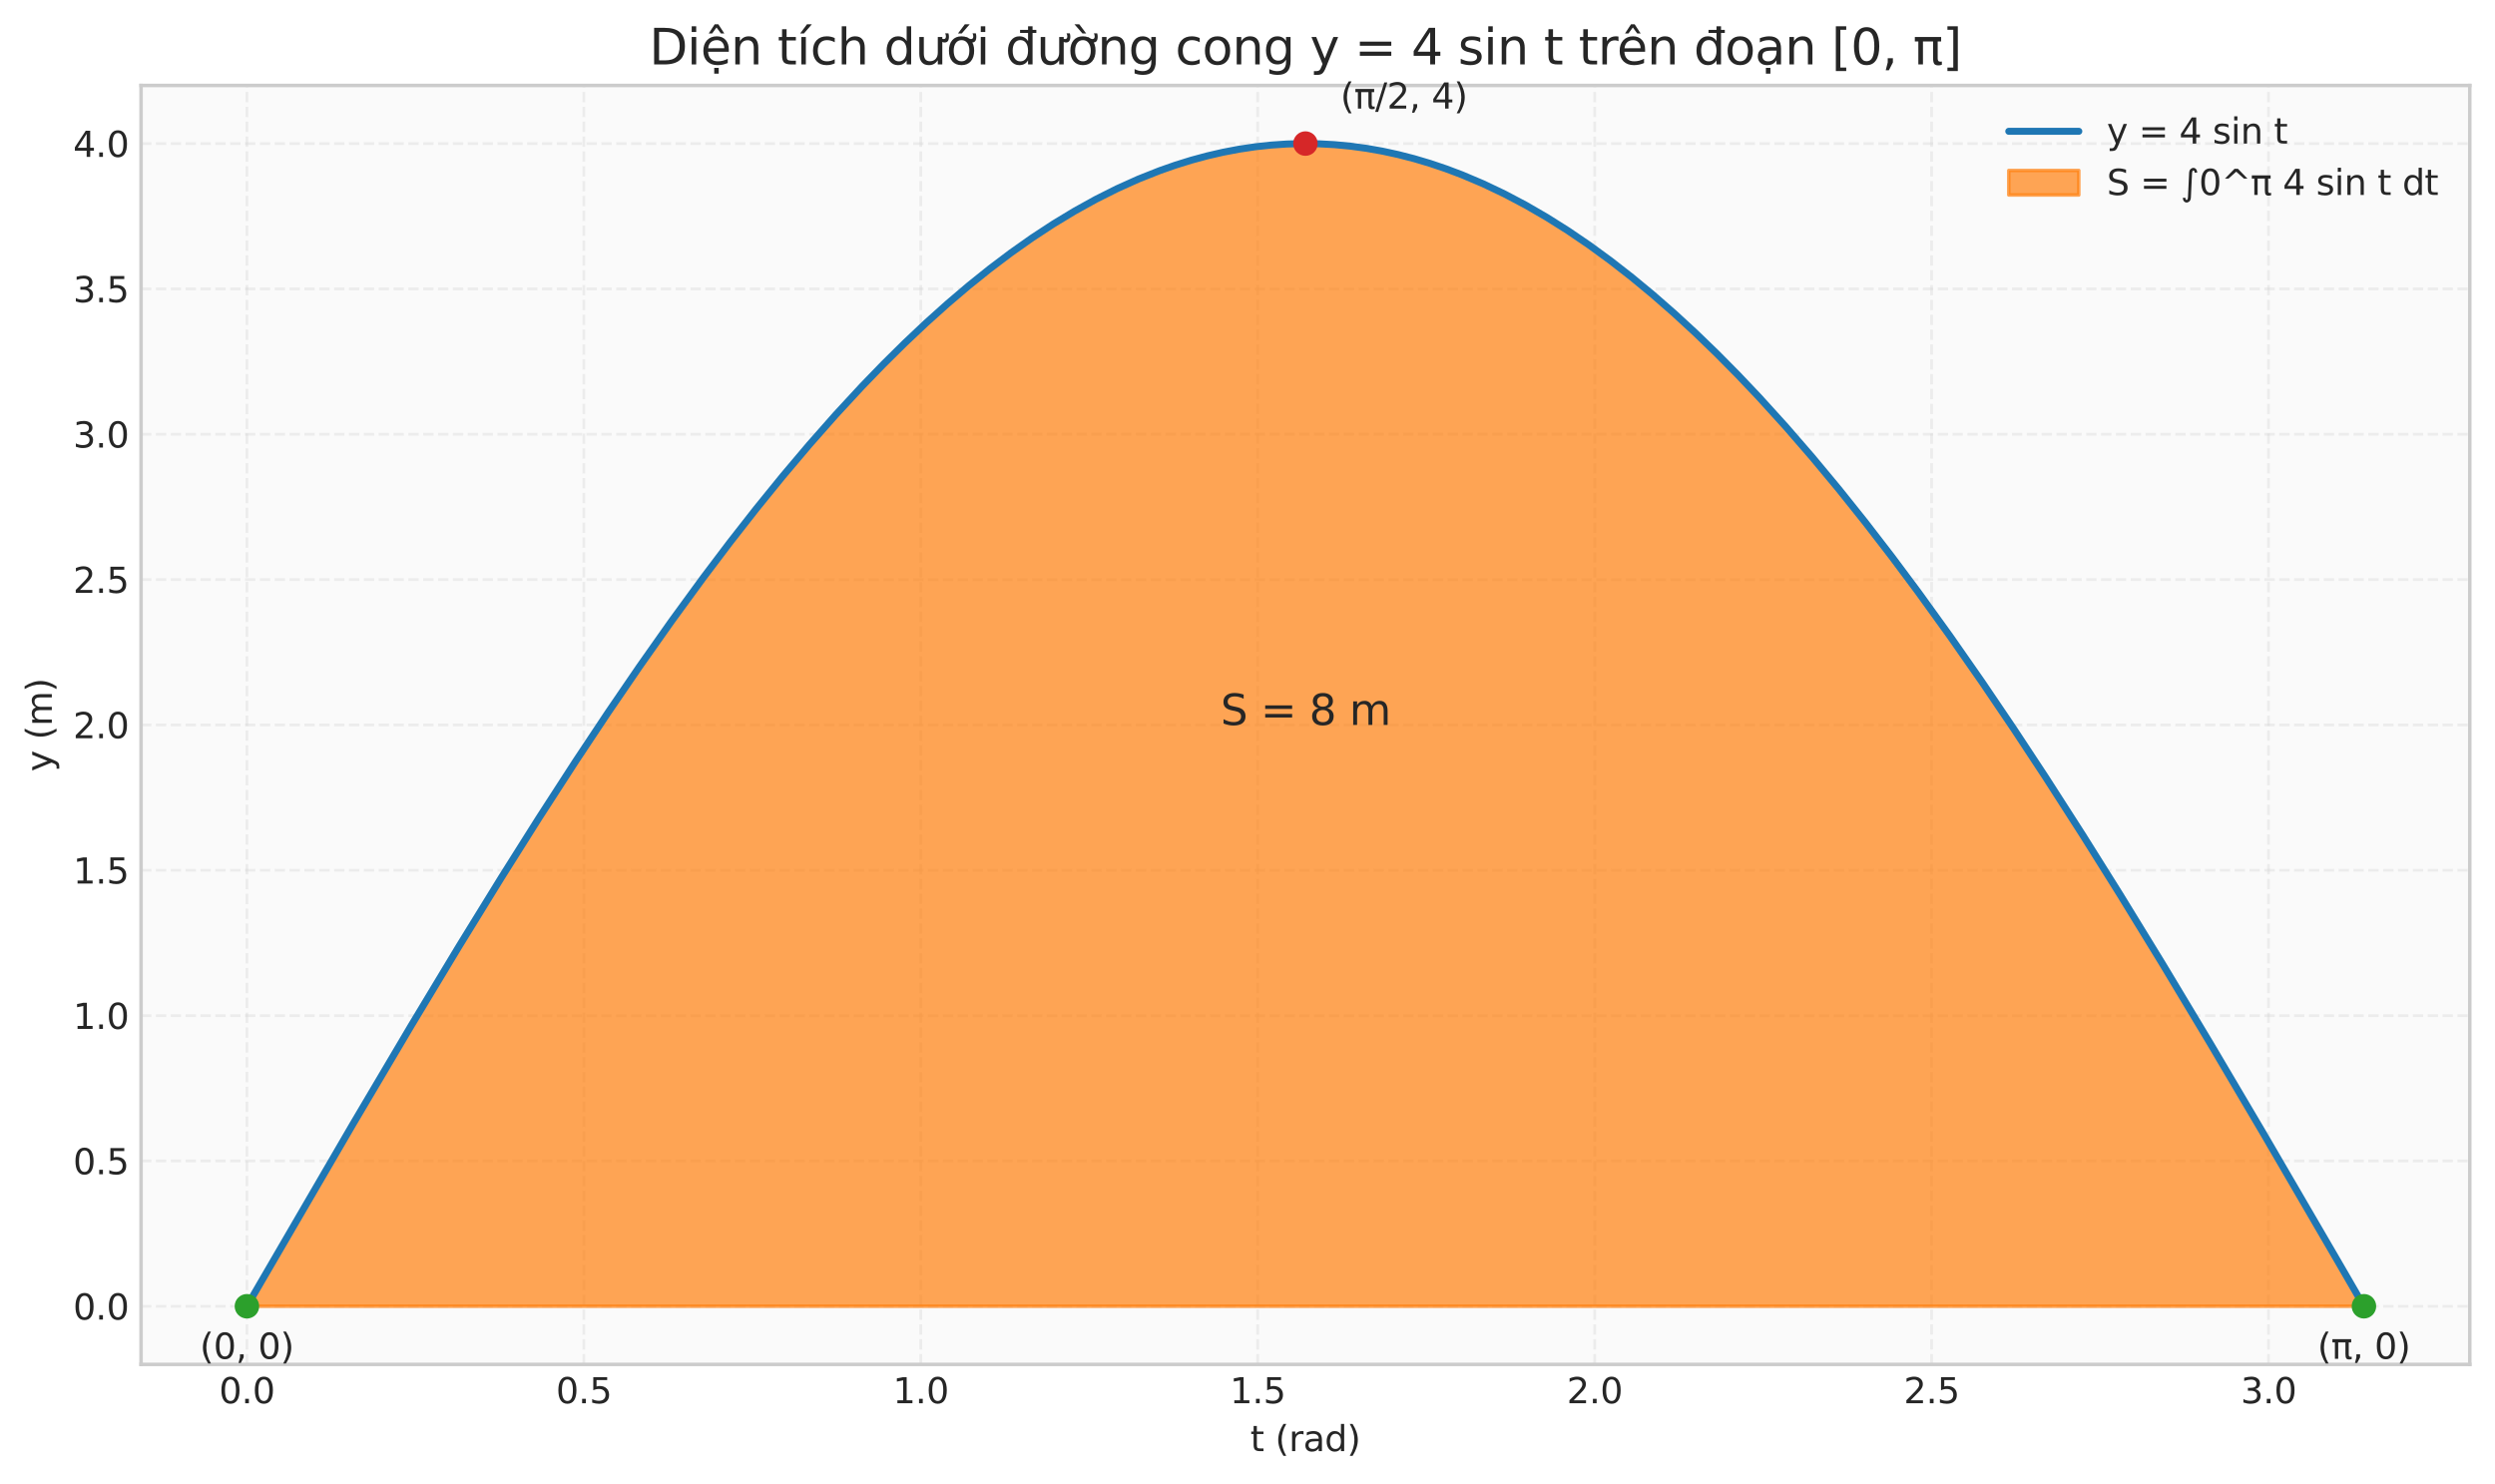 <?xml version="1.0" encoding="utf-8" standalone="no"?>
<!DOCTYPE svg PUBLIC "-//W3C//DTD SVG 1.1//EN"
  "http://www.w3.org/Graphics/SVG/1.1/DTD/svg11.dtd">
<svg xmlns:xlink="http://www.w3.org/1999/xlink" width="712.461pt" height="423.674pt" viewBox="0 0 712.461 423.674" xmlns="http://www.w3.org/2000/svg" version="1.1">
 <defs>
  <style type="text/css">*{stroke-linejoin: round; stroke-linecap: butt}</style>
 </defs>
 <g id="figure_1">
  <g id="patch_1">
   <path d="M 0 423.674 
L 712.461 423.674 
L 712.461 0 
L 0 0 
z
" style="fill: #ffffff"/>
  </g>
  <g id="axes_1">
   <g id="patch_2">
    <path d="M 40.281 389.618 
L 705.261 389.618 
L 705.261 24.398 
L 40.281 24.398 
z
" style="fill: #fafafa"/>
   </g>
   <g id="matplotlib.axis_1">
    <g id="xtick_1">
     <g id="line2d_1">
      <path d="M 70.508 389.618 
L 70.508 24.398 
" clip-path="url(#pf842f869db)" style="fill: none; stroke-dasharray: 2.96,1.28; stroke-dashoffset: 0; stroke: #cccccc; stroke-opacity: 0.3; stroke-width: 0.8"/>
     </g>
     <g id="line2d_2"/>
     <g id="text_1">
      <!-- 0.0 -->
      <g style="fill: #262626" transform="translate(62.556 400.716) scale(0.1 -0.1)">
       <defs>
        <path id="DejaVuSans-30" d="M 2034 4250 
Q 1547 4250 1301 3770 
Q 1056 3291 1056 2328 
Q 1056 1369 1301 889 
Q 1547 409 2034 409 
Q 2525 409 2770 889 
Q 3016 1369 3016 2328 
Q 3016 3291 2770 3770 
Q 2525 4250 2034 4250 
z
M 2034 4750 
Q 2819 4750 3233 4129 
Q 3647 3509 3647 2328 
Q 3647 1150 3233 529 
Q 2819 -91 2034 -91 
Q 1250 -91 836 529 
Q 422 1150 422 2328 
Q 422 3509 836 4129 
Q 1250 4750 2034 4750 
z
" transform="scale(0.016)"/>
        <path id="DejaVuSans-2e" d="M 684 794 
L 1344 794 
L 1344 0 
L 684 0 
L 684 794 
z
" transform="scale(0.016)"/>
       </defs>
       <use xlink:href="#DejaVuSans-30"/>
       <use xlink:href="#DejaVuSans-2e" transform="translate(63.623 0)"/>
       <use xlink:href="#DejaVuSans-30" transform="translate(95.41 0)"/>
      </g>
     </g>
    </g>
    <g id="xtick_2">
     <g id="line2d_3">
      <path d="M 166.721 389.618 
L 166.721 24.398 
" clip-path="url(#pf842f869db)" style="fill: none; stroke-dasharray: 2.96,1.28; stroke-dashoffset: 0; stroke: #cccccc; stroke-opacity: 0.3; stroke-width: 0.8"/>
     </g>
     <g id="line2d_4"/>
     <g id="text_2">
      <!-- 0.5 -->
      <g style="fill: #262626" transform="translate(158.77 400.716) scale(0.1 -0.1)">
       <defs>
        <path id="DejaVuSans-35" d="M 691 4666 
L 3169 4666 
L 3169 4134 
L 1269 4134 
L 1269 2991 
Q 1406 3038 1543 3061 
Q 1681 3084 1819 3084 
Q 2600 3084 3056 2656 
Q 3513 2228 3513 1497 
Q 3513 744 3044 326 
Q 2575 -91 1722 -91 
Q 1428 -91 1123 -41 
Q 819 9 494 109 
L 494 744 
Q 775 591 1075 516 
Q 1375 441 1709 441 
Q 2250 441 2565 725 
Q 2881 1009 2881 1497 
Q 2881 1984 2565 2268 
Q 2250 2553 1709 2553 
Q 1456 2553 1204 2497 
Q 953 2441 691 2322 
L 691 4666 
z
" transform="scale(0.016)"/>
       </defs>
       <use xlink:href="#DejaVuSans-30"/>
       <use xlink:href="#DejaVuSans-2e" transform="translate(63.623 0)"/>
       <use xlink:href="#DejaVuSans-35" transform="translate(95.41 0)"/>
      </g>
     </g>
    </g>
    <g id="xtick_3">
     <g id="line2d_5">
      <path d="M 262.935 389.618 
L 262.935 24.398 
" clip-path="url(#pf842f869db)" style="fill: none; stroke-dasharray: 2.96,1.28; stroke-dashoffset: 0; stroke: #cccccc; stroke-opacity: 0.3; stroke-width: 0.8"/>
     </g>
     <g id="line2d_6"/>
     <g id="text_3">
      <!-- 1.0 -->
      <g style="fill: #262626" transform="translate(254.983 400.716) scale(0.1 -0.1)">
       <defs>
        <path id="DejaVuSans-31" d="M 794 531 
L 1825 531 
L 1825 4091 
L 703 3866 
L 703 4441 
L 1819 4666 
L 2450 4666 
L 2450 531 
L 3481 531 
L 3481 0 
L 794 0 
L 794 531 
z
" transform="scale(0.016)"/>
       </defs>
       <use xlink:href="#DejaVuSans-31"/>
       <use xlink:href="#DejaVuSans-2e" transform="translate(63.623 0)"/>
       <use xlink:href="#DejaVuSans-30" transform="translate(95.41 0)"/>
      </g>
     </g>
    </g>
    <g id="xtick_4">
     <g id="line2d_7">
      <path d="M 359.148 389.618 
L 359.148 24.398 
" clip-path="url(#pf842f869db)" style="fill: none; stroke-dasharray: 2.96,1.28; stroke-dashoffset: 0; stroke: #cccccc; stroke-opacity: 0.3; stroke-width: 0.8"/>
     </g>
     <g id="line2d_8"/>
     <g id="text_4">
      <!-- 1.5 -->
      <g style="fill: #262626" transform="translate(351.197 400.716) scale(0.1 -0.1)">
       <use xlink:href="#DejaVuSans-31"/>
       <use xlink:href="#DejaVuSans-2e" transform="translate(63.623 0)"/>
       <use xlink:href="#DejaVuSans-35" transform="translate(95.41 0)"/>
      </g>
     </g>
    </g>
    <g id="xtick_5">
     <g id="line2d_9">
      <path d="M 455.362 389.618 
L 455.362 24.398 
" clip-path="url(#pf842f869db)" style="fill: none; stroke-dasharray: 2.96,1.28; stroke-dashoffset: 0; stroke: #cccccc; stroke-opacity: 0.3; stroke-width: 0.8"/>
     </g>
     <g id="line2d_10"/>
     <g id="text_5">
      <!-- 2.0 -->
      <g style="fill: #262626" transform="translate(447.41 400.716) scale(0.1 -0.1)">
       <defs>
        <path id="DejaVuSans-32" d="M 1228 531 
L 3431 531 
L 3431 0 
L 469 0 
L 469 531 
Q 828 903 1448 1529 
Q 2069 2156 2228 2338 
Q 2531 2678 2651 2914 
Q 2772 3150 2772 3378 
Q 2772 3750 2511 3984 
Q 2250 4219 1831 4219 
Q 1534 4219 1204 4116 
Q 875 4013 500 3803 
L 500 4441 
Q 881 4594 1212 4672 
Q 1544 4750 1819 4750 
Q 2544 4750 2975 4387 
Q 3406 4025 3406 3419 
Q 3406 3131 3298 2873 
Q 3191 2616 2906 2266 
Q 2828 2175 2409 1742 
Q 1991 1309 1228 531 
z
" transform="scale(0.016)"/>
       </defs>
       <use xlink:href="#DejaVuSans-32"/>
       <use xlink:href="#DejaVuSans-2e" transform="translate(63.623 0)"/>
       <use xlink:href="#DejaVuSans-30" transform="translate(95.41 0)"/>
      </g>
     </g>
    </g>
    <g id="xtick_6">
     <g id="line2d_11">
      <path d="M 551.575 389.618 
L 551.575 24.398 
" clip-path="url(#pf842f869db)" style="fill: none; stroke-dasharray: 2.96,1.28; stroke-dashoffset: 0; stroke: #cccccc; stroke-opacity: 0.3; stroke-width: 0.8"/>
     </g>
     <g id="line2d_12"/>
     <g id="text_6">
      <!-- 2.5 -->
      <g style="fill: #262626" transform="translate(543.624 400.716) scale(0.1 -0.1)">
       <use xlink:href="#DejaVuSans-32"/>
       <use xlink:href="#DejaVuSans-2e" transform="translate(63.623 0)"/>
       <use xlink:href="#DejaVuSans-35" transform="translate(95.41 0)"/>
      </g>
     </g>
    </g>
    <g id="xtick_7">
     <g id="line2d_13">
      <path d="M 647.789 389.618 
L 647.789 24.398 
" clip-path="url(#pf842f869db)" style="fill: none; stroke-dasharray: 2.96,1.28; stroke-dashoffset: 0; stroke: #cccccc; stroke-opacity: 0.3; stroke-width: 0.8"/>
     </g>
     <g id="line2d_14"/>
     <g id="text_7">
      <!-- 3.0 -->
      <g style="fill: #262626" transform="translate(639.837 400.716) scale(0.1 -0.1)">
       <defs>
        <path id="DejaVuSans-33" d="M 2597 2516 
Q 3050 2419 3304 2112 
Q 3559 1806 3559 1356 
Q 3559 666 3084 287 
Q 2609 -91 1734 -91 
Q 1441 -91 1130 -33 
Q 819 25 488 141 
L 488 750 
Q 750 597 1062 519 
Q 1375 441 1716 441 
Q 2309 441 2620 675 
Q 2931 909 2931 1356 
Q 2931 1769 2642 2001 
Q 2353 2234 1838 2234 
L 1294 2234 
L 1294 2753 
L 1863 2753 
Q 2328 2753 2575 2939 
Q 2822 3125 2822 3475 
Q 2822 3834 2567 4026 
Q 2313 4219 1838 4219 
Q 1578 4219 1281 4162 
Q 984 4106 628 3988 
L 628 4550 
Q 988 4650 1302 4700 
Q 1616 4750 1894 4750 
Q 2613 4750 3031 4423 
Q 3450 4097 3450 3541 
Q 3450 3153 3228 2886 
Q 3006 2619 2597 2516 
z
" transform="scale(0.016)"/>
       </defs>
       <use xlink:href="#DejaVuSans-33"/>
       <use xlink:href="#DejaVuSans-2e" transform="translate(63.623 0)"/>
       <use xlink:href="#DejaVuSans-30" transform="translate(95.41 0)"/>
      </g>
     </g>
    </g>
    <g id="text_8">
     <!-- t (rad) -->
     <g style="fill: #262626" transform="translate(357.027 414.394) scale(0.1 -0.1)">
      <defs>
       <path id="DejaVuSans-74" d="M 1172 4494 
L 1172 3500 
L 2356 3500 
L 2356 3053 
L 1172 3053 
L 1172 1153 
Q 1172 725 1289 603 
Q 1406 481 1766 481 
L 2356 481 
L 2356 0 
L 1766 0 
Q 1100 0 847 248 
Q 594 497 594 1153 
L 594 3053 
L 172 3053 
L 172 3500 
L 594 3500 
L 594 4494 
L 1172 4494 
z
" transform="scale(0.016)"/>
       <path id="DejaVuSans-20" transform="scale(0.016)"/>
       <path id="DejaVuSans-28" d="M 1984 4856 
Q 1566 4138 1362 3434 
Q 1159 2731 1159 2009 
Q 1159 1288 1364 580 
Q 1569 -128 1984 -844 
L 1484 -844 
Q 1016 -109 783 600 
Q 550 1309 550 2009 
Q 550 2706 781 3412 
Q 1013 4119 1484 4856 
L 1984 4856 
z
" transform="scale(0.016)"/>
       <path id="DejaVuSans-72" d="M 2631 2963 
Q 2534 3019 2420 3045 
Q 2306 3072 2169 3072 
Q 1681 3072 1420 2755 
Q 1159 2438 1159 1844 
L 1159 0 
L 581 0 
L 581 3500 
L 1159 3500 
L 1159 2956 
Q 1341 3275 1631 3429 
Q 1922 3584 2338 3584 
Q 2397 3584 2469 3576 
Q 2541 3569 2628 3553 
L 2631 2963 
z
" transform="scale(0.016)"/>
       <path id="DejaVuSans-61" d="M 2194 1759 
Q 1497 1759 1228 1600 
Q 959 1441 959 1056 
Q 959 750 1161 570 
Q 1363 391 1709 391 
Q 2188 391 2477 730 
Q 2766 1069 2766 1631 
L 2766 1759 
L 2194 1759 
z
M 3341 1997 
L 3341 0 
L 2766 0 
L 2766 531 
Q 2569 213 2275 61 
Q 1981 -91 1556 -91 
Q 1019 -91 701 211 
Q 384 513 384 1019 
Q 384 1609 779 1909 
Q 1175 2209 1959 2209 
L 2766 2209 
L 2766 2266 
Q 2766 2663 2505 2880 
Q 2244 3097 1772 3097 
Q 1472 3097 1187 3025 
Q 903 2953 641 2809 
L 641 3341 
Q 956 3463 1253 3523 
Q 1550 3584 1831 3584 
Q 2591 3584 2966 3190 
Q 3341 2797 3341 1997 
z
" transform="scale(0.016)"/>
       <path id="DejaVuSans-64" d="M 2906 2969 
L 2906 4863 
L 3481 4863 
L 3481 0 
L 2906 0 
L 2906 525 
Q 2725 213 2448 61 
Q 2172 -91 1784 -91 
Q 1150 -91 751 415 
Q 353 922 353 1747 
Q 353 2572 751 3078 
Q 1150 3584 1784 3584 
Q 2172 3584 2448 3432 
Q 2725 3281 2906 2969 
z
M 947 1747 
Q 947 1113 1208 752 
Q 1469 391 1925 391 
Q 2381 391 2643 752 
Q 2906 1113 2906 1747 
Q 2906 2381 2643 2742 
Q 2381 3103 1925 3103 
Q 1469 3103 1208 2742 
Q 947 2381 947 1747 
z
" transform="scale(0.016)"/>
       <path id="DejaVuSans-29" d="M 513 4856 
L 1013 4856 
Q 1481 4119 1714 3412 
Q 1947 2706 1947 2009 
Q 1947 1309 1714 600 
Q 1481 -109 1013 -844 
L 513 -844 
Q 928 -128 1133 580 
Q 1338 1288 1338 2009 
Q 1338 2731 1133 3434 
Q 928 4138 513 4856 
z
" transform="scale(0.016)"/>
      </defs>
      <use xlink:href="#DejaVuSans-74"/>
      <use xlink:href="#DejaVuSans-20" transform="translate(39.209 0)"/>
      <use xlink:href="#DejaVuSans-28" transform="translate(70.996 0)"/>
      <use xlink:href="#DejaVuSans-72" transform="translate(110.01 0)"/>
      <use xlink:href="#DejaVuSans-61" transform="translate(151.123 0)"/>
      <use xlink:href="#DejaVuSans-64" transform="translate(212.402 0)"/>
      <use xlink:href="#DejaVuSans-29" transform="translate(275.879 0)"/>
     </g>
    </g>
   </g>
   <g id="matplotlib.axis_2">
    <g id="ytick_1">
     <g id="line2d_15">
      <path d="M 40.281 373.017 
L 705.261 373.017 
" clip-path="url(#pf842f869db)" style="fill: none; stroke-dasharray: 2.96,1.28; stroke-dashoffset: 0; stroke: #cccccc; stroke-opacity: 0.3; stroke-width: 0.8"/>
     </g>
     <g id="line2d_16"/>
     <g id="text_9">
      <!-- 0.0 -->
      <g style="fill: #262626" transform="translate(20.878 376.816) scale(0.1 -0.1)">
       <use xlink:href="#DejaVuSans-30"/>
       <use xlink:href="#DejaVuSans-2e" transform="translate(63.623 0)"/>
       <use xlink:href="#DejaVuSans-30" transform="translate(95.41 0)"/>
      </g>
     </g>
    </g>
    <g id="ytick_2">
     <g id="line2d_17">
      <path d="M 40.281 331.515 
L 705.261 331.515 
" clip-path="url(#pf842f869db)" style="fill: none; stroke-dasharray: 2.96,1.28; stroke-dashoffset: 0; stroke: #cccccc; stroke-opacity: 0.3; stroke-width: 0.8"/>
     </g>
     <g id="line2d_18"/>
     <g id="text_10">
      <!-- 0.5 -->
      <g style="fill: #262626" transform="translate(20.878 335.314) scale(0.1 -0.1)">
       <use xlink:href="#DejaVuSans-30"/>
       <use xlink:href="#DejaVuSans-2e" transform="translate(63.623 0)"/>
       <use xlink:href="#DejaVuSans-35" transform="translate(95.41 0)"/>
      </g>
     </g>
    </g>
    <g id="ytick_3">
     <g id="line2d_19">
      <path d="M 40.281 290.012 
L 705.261 290.012 
" clip-path="url(#pf842f869db)" style="fill: none; stroke-dasharray: 2.96,1.28; stroke-dashoffset: 0; stroke: #cccccc; stroke-opacity: 0.3; stroke-width: 0.8"/>
     </g>
     <g id="line2d_20"/>
     <g id="text_11">
      <!-- 1.0 -->
      <g style="fill: #262626" transform="translate(20.878 293.812) scale(0.1 -0.1)">
       <use xlink:href="#DejaVuSans-31"/>
       <use xlink:href="#DejaVuSans-2e" transform="translate(63.623 0)"/>
       <use xlink:href="#DejaVuSans-30" transform="translate(95.41 0)"/>
      </g>
     </g>
    </g>
    <g id="ytick_4">
     <g id="line2d_21">
      <path d="M 40.281 248.51 
L 705.261 248.51 
" clip-path="url(#pf842f869db)" style="fill: none; stroke-dasharray: 2.96,1.28; stroke-dashoffset: 0; stroke: #cccccc; stroke-opacity: 0.3; stroke-width: 0.8"/>
     </g>
     <g id="line2d_22"/>
     <g id="text_12">
      <!-- 1.5 -->
      <g style="fill: #262626" transform="translate(20.878 252.309) scale(0.1 -0.1)">
       <use xlink:href="#DejaVuSans-31"/>
       <use xlink:href="#DejaVuSans-2e" transform="translate(63.623 0)"/>
       <use xlink:href="#DejaVuSans-35" transform="translate(95.41 0)"/>
      </g>
     </g>
    </g>
    <g id="ytick_5">
     <g id="line2d_23">
      <path d="M 40.281 207.008 
L 705.261 207.008 
" clip-path="url(#pf842f869db)" style="fill: none; stroke-dasharray: 2.96,1.28; stroke-dashoffset: 0; stroke: #cccccc; stroke-opacity: 0.3; stroke-width: 0.8"/>
     </g>
     <g id="line2d_24"/>
     <g id="text_13">
      <!-- 2.0 -->
      <g style="fill: #262626" transform="translate(20.878 210.807) scale(0.1 -0.1)">
       <use xlink:href="#DejaVuSans-32"/>
       <use xlink:href="#DejaVuSans-2e" transform="translate(63.623 0)"/>
       <use xlink:href="#DejaVuSans-30" transform="translate(95.41 0)"/>
      </g>
     </g>
    </g>
    <g id="ytick_6">
     <g id="line2d_25">
      <path d="M 40.281 165.506 
L 705.261 165.506 
" clip-path="url(#pf842f869db)" style="fill: none; stroke-dasharray: 2.96,1.28; stroke-dashoffset: 0; stroke: #cccccc; stroke-opacity: 0.3; stroke-width: 0.8"/>
     </g>
     <g id="line2d_26"/>
     <g id="text_14">
      <!-- 2.5 -->
      <g style="fill: #262626" transform="translate(20.878 169.305) scale(0.1 -0.1)">
       <use xlink:href="#DejaVuSans-32"/>
       <use xlink:href="#DejaVuSans-2e" transform="translate(63.623 0)"/>
       <use xlink:href="#DejaVuSans-35" transform="translate(95.41 0)"/>
      </g>
     </g>
    </g>
    <g id="ytick_7">
     <g id="line2d_27">
      <path d="M 40.281 124.003 
L 705.261 124.003 
" clip-path="url(#pf842f869db)" style="fill: none; stroke-dasharray: 2.96,1.28; stroke-dashoffset: 0; stroke: #cccccc; stroke-opacity: 0.3; stroke-width: 0.8"/>
     </g>
     <g id="line2d_28"/>
     <g id="text_15">
      <!-- 3.0 -->
      <g style="fill: #262626" transform="translate(20.878 127.802) scale(0.1 -0.1)">
       <use xlink:href="#DejaVuSans-33"/>
       <use xlink:href="#DejaVuSans-2e" transform="translate(63.623 0)"/>
       <use xlink:href="#DejaVuSans-30" transform="translate(95.41 0)"/>
      </g>
     </g>
    </g>
    <g id="ytick_8">
     <g id="line2d_29">
      <path d="M 40.281 82.501 
L 705.261 82.501 
" clip-path="url(#pf842f869db)" style="fill: none; stroke-dasharray: 2.96,1.28; stroke-dashoffset: 0; stroke: #cccccc; stroke-opacity: 0.3; stroke-width: 0.8"/>
     </g>
     <g id="line2d_30"/>
     <g id="text_16">
      <!-- 3.5 -->
      <g style="fill: #262626" transform="translate(20.878 86.3) scale(0.1 -0.1)">
       <use xlink:href="#DejaVuSans-33"/>
       <use xlink:href="#DejaVuSans-2e" transform="translate(63.623 0)"/>
       <use xlink:href="#DejaVuSans-35" transform="translate(95.41 0)"/>
      </g>
     </g>
    </g>
    <g id="ytick_9">
     <g id="line2d_31">
      <path d="M 40.281 40.999 
L 705.261 40.999 
" clip-path="url(#pf842f869db)" style="fill: none; stroke-dasharray: 2.96,1.28; stroke-dashoffset: 0; stroke: #cccccc; stroke-opacity: 0.3; stroke-width: 0.8"/>
     </g>
     <g id="line2d_32"/>
     <g id="text_17">
      <!-- 4.0 -->
      <g style="fill: #262626" transform="translate(20.878 44.798) scale(0.1 -0.1)">
       <defs>
        <path id="DejaVuSans-34" d="M 2419 4116 
L 825 1625 
L 2419 1625 
L 2419 4116 
z
M 2253 4666 
L 3047 4666 
L 3047 1625 
L 3713 1625 
L 3713 1100 
L 3047 1100 
L 3047 0 
L 2419 0 
L 2419 1100 
L 313 1100 
L 313 1709 
L 2253 4666 
z
" transform="scale(0.016)"/>
       </defs>
       <use xlink:href="#DejaVuSans-34"/>
       <use xlink:href="#DejaVuSans-2e" transform="translate(63.623 0)"/>
       <use xlink:href="#DejaVuSans-30" transform="translate(95.41 0)"/>
      </g>
     </g>
    </g>
    <g id="text_18">
     <!-- y (m) -->
     <g style="fill: #262626" transform="translate(14.798 220.328) rotate(-90) scale(0.1 -0.1)">
      <defs>
       <path id="DejaVuSans-79" d="M 2059 -325 
Q 1816 -950 1584 -1140 
Q 1353 -1331 966 -1331 
L 506 -1331 
L 506 -850 
L 844 -850 
Q 1081 -850 1212 -737 
Q 1344 -625 1503 -206 
L 1606 56 
L 191 3500 
L 800 3500 
L 1894 763 
L 2988 3500 
L 3597 3500 
L 2059 -325 
z
" transform="scale(0.016)"/>
       <path id="DejaVuSans-6d" d="M 3328 2828 
Q 3544 3216 3844 3400 
Q 4144 3584 4550 3584 
Q 5097 3584 5394 3201 
Q 5691 2819 5691 2113 
L 5691 0 
L 5113 0 
L 5113 2094 
Q 5113 2597 4934 2840 
Q 4756 3084 4391 3084 
Q 3944 3084 3684 2787 
Q 3425 2491 3425 1978 
L 3425 0 
L 2847 0 
L 2847 2094 
Q 2847 2600 2669 2842 
Q 2491 3084 2119 3084 
Q 1678 3084 1418 2786 
Q 1159 2488 1159 1978 
L 1159 0 
L 581 0 
L 581 3500 
L 1159 3500 
L 1159 2956 
Q 1356 3278 1631 3431 
Q 1906 3584 2284 3584 
Q 2666 3584 2933 3390 
Q 3200 3197 3328 2828 
z
" transform="scale(0.016)"/>
      </defs>
      <use xlink:href="#DejaVuSans-79"/>
      <use xlink:href="#DejaVuSans-20" transform="translate(59.18 0)"/>
      <use xlink:href="#DejaVuSans-28" transform="translate(90.967 0)"/>
      <use xlink:href="#DejaVuSans-6d" transform="translate(129.98 0)"/>
      <use xlink:href="#DejaVuSans-29" transform="translate(227.393 0)"/>
     </g>
    </g>
   </g>
   <g id="FillBetweenPolyCollection_1">
    <defs>
     <path id="m4fb2a1f23f" d="M 70.508 -50.657 
L 70.508 -50.657 
L 72.023 -50.657 
L 73.538 -50.657 
L 75.053 -50.657 
L 76.568 -50.657 
L 78.083 -50.657 
L 79.598 -50.657 
L 81.113 -50.657 
L 82.628 -50.657 
L 84.144 -50.657 
L 85.659 -50.657 
L 87.174 -50.657 
L 88.689 -50.657 
L 90.204 -50.657 
L 91.719 -50.657 
L 93.234 -50.657 
L 94.749 -50.657 
L 96.264 -50.657 
L 97.78 -50.657 
L 99.295 -50.657 
L 100.81 -50.657 
L 102.325 -50.657 
L 103.84 -50.657 
L 105.355 -50.657 
L 106.87 -50.657 
L 108.385 -50.657 
L 109.9 -50.657 
L 111.415 -50.657 
L 112.931 -50.657 
L 114.446 -50.657 
L 115.961 -50.657 
L 117.476 -50.657 
L 118.991 -50.657 
L 120.506 -50.657 
L 122.021 -50.657 
L 123.536 -50.657 
L 125.051 -50.657 
L 126.567 -50.657 
L 128.082 -50.657 
L 129.597 -50.657 
L 131.112 -50.657 
L 132.627 -50.657 
L 134.142 -50.657 
L 135.657 -50.657 
L 137.172 -50.657 
L 138.687 -50.657 
L 140.202 -50.657 
L 141.718 -50.657 
L 143.233 -50.657 
L 144.748 -50.657 
L 146.263 -50.657 
L 147.778 -50.657 
L 149.293 -50.657 
L 150.808 -50.657 
L 152.323 -50.657 
L 153.838 -50.657 
L 155.354 -50.657 
L 156.869 -50.657 
L 158.384 -50.657 
L 159.899 -50.657 
L 161.414 -50.657 
L 162.929 -50.657 
L 164.444 -50.657 
L 165.959 -50.657 
L 167.474 -50.657 
L 168.989 -50.657 
L 170.505 -50.657 
L 172.02 -50.657 
L 173.535 -50.657 
L 175.05 -50.657 
L 176.565 -50.657 
L 178.08 -50.657 
L 179.595 -50.657 
L 181.11 -50.657 
L 182.625 -50.657 
L 184.141 -50.657 
L 185.656 -50.657 
L 187.171 -50.657 
L 188.686 -50.657 
L 190.201 -50.657 
L 191.716 -50.657 
L 193.231 -50.657 
L 194.746 -50.657 
L 196.261 -50.657 
L 197.777 -50.657 
L 199.292 -50.657 
L 200.807 -50.657 
L 202.322 -50.657 
L 203.837 -50.657 
L 205.352 -50.657 
L 206.867 -50.657 
L 208.382 -50.657 
L 209.897 -50.657 
L 211.412 -50.657 
L 212.928 -50.657 
L 214.443 -50.657 
L 215.958 -50.657 
L 217.473 -50.657 
L 218.988 -50.657 
L 220.503 -50.657 
L 222.018 -50.657 
L 223.533 -50.657 
L 225.048 -50.657 
L 226.564 -50.657 
L 228.079 -50.657 
L 229.594 -50.657 
L 231.109 -50.657 
L 232.624 -50.657 
L 234.139 -50.657 
L 235.654 -50.657 
L 237.169 -50.657 
L 238.684 -50.657 
L 240.199 -50.657 
L 241.715 -50.657 
L 243.23 -50.657 
L 244.745 -50.657 
L 246.26 -50.657 
L 247.775 -50.657 
L 249.29 -50.657 
L 250.805 -50.657 
L 252.32 -50.657 
L 253.835 -50.657 
L 255.351 -50.657 
L 256.866 -50.657 
L 258.381 -50.657 
L 259.896 -50.657 
L 261.411 -50.657 
L 262.926 -50.657 
L 264.441 -50.657 
L 265.956 -50.657 
L 267.471 -50.657 
L 268.986 -50.657 
L 270.502 -50.657 
L 272.017 -50.657 
L 273.532 -50.657 
L 275.047 -50.657 
L 276.562 -50.657 
L 278.077 -50.657 
L 279.592 -50.657 
L 281.107 -50.657 
L 282.622 -50.657 
L 284.138 -50.657 
L 285.653 -50.657 
L 287.168 -50.657 
L 288.683 -50.657 
L 290.198 -50.657 
L 291.713 -50.657 
L 293.228 -50.657 
L 294.743 -50.657 
L 296.258 -50.657 
L 297.774 -50.657 
L 299.289 -50.657 
L 300.804 -50.657 
L 302.319 -50.657 
L 303.834 -50.657 
L 305.349 -50.657 
L 306.864 -50.657 
L 308.379 -50.657 
L 309.894 -50.657 
L 311.409 -50.657 
L 312.925 -50.657 
L 314.44 -50.657 
L 315.955 -50.657 
L 317.47 -50.657 
L 318.985 -50.657 
L 320.5 -50.657 
L 322.015 -50.657 
L 323.53 -50.657 
L 325.045 -50.657 
L 326.561 -50.657 
L 328.076 -50.657 
L 329.591 -50.657 
L 331.106 -50.657 
L 332.621 -50.657 
L 334.136 -50.657 
L 335.651 -50.657 
L 337.166 -50.657 
L 338.681 -50.657 
L 340.196 -50.657 
L 341.712 -50.657 
L 343.227 -50.657 
L 344.742 -50.657 
L 346.257 -50.657 
L 347.772 -50.657 
L 349.287 -50.657 
L 350.802 -50.657 
L 352.317 -50.657 
L 353.832 -50.657 
L 355.348 -50.657 
L 356.863 -50.657 
L 358.378 -50.657 
L 359.893 -50.657 
L 361.408 -50.657 
L 362.923 -50.657 
L 364.438 -50.657 
L 365.953 -50.657 
L 367.468 -50.657 
L 368.983 -50.657 
L 370.499 -50.657 
L 372.014 -50.657 
L 373.529 -50.657 
L 375.044 -50.657 
L 376.559 -50.657 
L 378.074 -50.657 
L 379.589 -50.657 
L 381.104 -50.657 
L 382.619 -50.657 
L 384.135 -50.657 
L 385.65 -50.657 
L 387.165 -50.657 
L 388.68 -50.657 
L 390.195 -50.657 
L 391.71 -50.657 
L 393.225 -50.657 
L 394.74 -50.657 
L 396.255 -50.657 
L 397.77 -50.657 
L 399.286 -50.657 
L 400.801 -50.657 
L 402.316 -50.657 
L 403.831 -50.657 
L 405.346 -50.657 
L 406.861 -50.657 
L 408.376 -50.657 
L 409.891 -50.657 
L 411.406 -50.657 
L 412.922 -50.657 
L 414.437 -50.657 
L 415.952 -50.657 
L 417.467 -50.657 
L 418.982 -50.657 
L 420.497 -50.657 
L 422.012 -50.657 
L 423.527 -50.657 
L 425.042 -50.657 
L 426.558 -50.657 
L 428.073 -50.657 
L 429.588 -50.657 
L 431.103 -50.657 
L 432.618 -50.657 
L 434.133 -50.657 
L 435.648 -50.657 
L 437.163 -50.657 
L 438.678 -50.657 
L 440.193 -50.657 
L 441.709 -50.657 
L 443.224 -50.657 
L 444.739 -50.657 
L 446.254 -50.657 
L 447.769 -50.657 
L 449.284 -50.657 
L 450.799 -50.657 
L 452.314 -50.657 
L 453.829 -50.657 
L 455.345 -50.657 
L 456.86 -50.657 
L 458.375 -50.657 
L 459.89 -50.657 
L 461.405 -50.657 
L 462.92 -50.657 
L 464.435 -50.657 
L 465.95 -50.657 
L 467.465 -50.657 
L 468.98 -50.657 
L 470.496 -50.657 
L 472.011 -50.657 
L 473.526 -50.657 
L 475.041 -50.657 
L 476.556 -50.657 
L 478.071 -50.657 
L 479.586 -50.657 
L 481.101 -50.657 
L 482.616 -50.657 
L 484.132 -50.657 
L 485.647 -50.657 
L 487.162 -50.657 
L 488.677 -50.657 
L 490.192 -50.657 
L 491.707 -50.657 
L 493.222 -50.657 
L 494.737 -50.657 
L 496.252 -50.657 
L 497.767 -50.657 
L 499.283 -50.657 
L 500.798 -50.657 
L 502.313 -50.657 
L 503.828 -50.657 
L 505.343 -50.657 
L 506.858 -50.657 
L 508.373 -50.657 
L 509.888 -50.657 
L 511.403 -50.657 
L 512.919 -50.657 
L 514.434 -50.657 
L 515.949 -50.657 
L 517.464 -50.657 
L 518.979 -50.657 
L 520.494 -50.657 
L 522.009 -50.657 
L 523.524 -50.657 
L 525.039 -50.657 
L 526.555 -50.657 
L 528.07 -50.657 
L 529.585 -50.657 
L 531.1 -50.657 
L 532.615 -50.657 
L 534.13 -50.657 
L 535.645 -50.657 
L 537.16 -50.657 
L 538.675 -50.657 
L 540.19 -50.657 
L 541.706 -50.657 
L 543.221 -50.657 
L 544.736 -50.657 
L 546.251 -50.657 
L 547.766 -50.657 
L 549.281 -50.657 
L 550.796 -50.657 
L 552.311 -50.657 
L 553.826 -50.657 
L 555.342 -50.657 
L 556.857 -50.657 
L 558.372 -50.657 
L 559.887 -50.657 
L 561.402 -50.657 
L 562.917 -50.657 
L 564.432 -50.657 
L 565.947 -50.657 
L 567.462 -50.657 
L 568.977 -50.657 
L 570.493 -50.657 
L 572.008 -50.657 
L 573.523 -50.657 
L 575.038 -50.657 
L 576.553 -50.657 
L 578.068 -50.657 
L 579.583 -50.657 
L 581.098 -50.657 
L 582.613 -50.657 
L 584.129 -50.657 
L 585.644 -50.657 
L 587.159 -50.657 
L 588.674 -50.657 
L 590.189 -50.657 
L 591.704 -50.657 
L 593.219 -50.657 
L 594.734 -50.657 
L 596.249 -50.657 
L 597.764 -50.657 
L 599.28 -50.657 
L 600.795 -50.657 
L 602.31 -50.657 
L 603.825 -50.657 
L 605.34 -50.657 
L 606.855 -50.657 
L 608.37 -50.657 
L 609.885 -50.657 
L 611.4 -50.657 
L 612.916 -50.657 
L 614.431 -50.657 
L 615.946 -50.657 
L 617.461 -50.657 
L 618.976 -50.657 
L 620.491 -50.657 
L 622.006 -50.657 
L 623.521 -50.657 
L 625.036 -50.657 
L 626.551 -50.657 
L 628.067 -50.657 
L 629.582 -50.657 
L 631.097 -50.657 
L 632.612 -50.657 
L 634.127 -50.657 
L 635.642 -50.657 
L 637.157 -50.657 
L 638.672 -50.657 
L 640.187 -50.657 
L 641.703 -50.657 
L 643.218 -50.657 
L 644.733 -50.657 
L 646.248 -50.657 
L 647.763 -50.657 
L 649.278 -50.657 
L 650.793 -50.657 
L 652.308 -50.657 
L 653.823 -50.657 
L 655.339 -50.657 
L 656.854 -50.657 
L 658.369 -50.657 
L 659.884 -50.657 
L 661.399 -50.657 
L 662.914 -50.657 
L 664.429 -50.657 
L 665.944 -50.657 
L 667.459 -50.657 
L 668.974 -50.657 
L 670.49 -50.657 
L 672.005 -50.657 
L 673.52 -50.657 
L 675.035 -50.657 
L 675.035 -50.657 
L 675.035 -50.657 
L 673.52 -53.271 
L 672.005 -55.885 
L 670.49 -58.499 
L 668.974 -61.112 
L 667.459 -63.725 
L 665.944 -66.337 
L 664.429 -68.947 
L 662.914 -71.557 
L 661.399 -74.165 
L 659.884 -76.772 
L 658.369 -79.377 
L 656.854 -81.981 
L 655.339 -84.582 
L 653.823 -87.182 
L 652.308 -89.779 
L 650.793 -92.374 
L 649.278 -94.966 
L 647.763 -97.555 
L 646.248 -100.142 
L 644.733 -102.725 
L 643.218 -105.306 
L 641.703 -107.882 
L 640.187 -110.456 
L 638.672 -113.025 
L 637.157 -115.591 
L 635.642 -118.153 
L 634.127 -120.71 
L 632.612 -123.263 
L 631.097 -125.812 
L 629.582 -128.356 
L 628.067 -130.895 
L 626.551 -133.429 
L 625.036 -135.958 
L 623.521 -138.482 
L 622.006 -141 
L 620.491 -143.513 
L 618.976 -146.02 
L 617.461 -148.521 
L 615.946 -151.016 
L 614.431 -153.505 
L 612.916 -155.987 
L 611.4 -158.463 
L 609.885 -160.932 
L 608.37 -163.395 
L 606.855 -165.85 
L 605.34 -168.298 
L 603.825 -170.739 
L 602.31 -173.173 
L 600.795 -175.599 
L 599.28 -178.017 
L 597.764 -180.427 
L 596.249 -182.829 
L 594.734 -185.223 
L 593.219 -187.609 
L 591.704 -189.986 
L 590.189 -192.355 
L 588.674 -194.714 
L 587.159 -197.065 
L 585.644 -199.407 
L 584.129 -201.74 
L 582.613 -204.063 
L 581.098 -206.376 
L 579.583 -208.68 
L 578.068 -210.975 
L 576.553 -213.259 
L 575.038 -215.533 
L 573.523 -217.797 
L 572.008 -220.051 
L 570.493 -222.294 
L 568.977 -224.526 
L 567.462 -226.748 
L 565.947 -228.959 
L 564.432 -231.158 
L 562.917 -233.347 
L 561.402 -235.524 
L 559.887 -237.69 
L 558.372 -239.844 
L 556.857 -241.986 
L 555.342 -244.117 
L 553.826 -246.235 
L 552.311 -248.342 
L 550.796 -250.436 
L 549.281 -252.518 
L 547.766 -254.587 
L 546.251 -256.644 
L 544.736 -258.687 
L 543.221 -260.718 
L 541.706 -262.736 
L 540.19 -264.741 
L 538.675 -266.733 
L 537.16 -268.711 
L 535.645 -270.675 
L 534.13 -272.626 
L 532.615 -274.564 
L 531.1 -276.487 
L 529.585 -278.396 
L 528.07 -280.291 
L 526.555 -282.172 
L 525.039 -284.039 
L 523.524 -285.891 
L 522.009 -287.729 
L 520.494 -289.552 
L 518.979 -291.36 
L 517.464 -293.153 
L 515.949 -294.931 
L 514.434 -296.694 
L 512.919 -298.442 
L 511.403 -300.174 
L 509.888 -301.891 
L 508.373 -303.592 
L 506.858 -305.278 
L 505.343 -306.948 
L 503.828 -308.601 
L 502.313 -310.239 
L 500.798 -311.861 
L 499.283 -313.467 
L 497.767 -315.056 
L 496.252 -316.629 
L 494.737 -318.186 
L 493.222 -319.726 
L 491.707 -321.249 
L 490.192 -322.755 
L 488.677 -324.245 
L 487.162 -325.718 
L 485.647 -327.173 
L 484.132 -328.612 
L 482.616 -330.033 
L 481.101 -331.437 
L 479.586 -332.823 
L 478.071 -334.192 
L 476.556 -335.544 
L 475.041 -336.877 
L 473.526 -338.193 
L 472.011 -339.492 
L 470.496 -340.772 
L 468.98 -342.034 
L 467.465 -343.278 
L 465.95 -344.504 
L 464.435 -345.712 
L 462.92 -346.902 
L 461.405 -348.073 
L 459.89 -349.226 
L 458.375 -350.36 
L 456.86 -351.476 
L 455.345 -352.573 
L 453.829 -353.651 
L 452.314 -354.711 
L 450.799 -355.751 
L 449.284 -356.773 
L 447.769 -357.776 
L 446.254 -358.76 
L 444.739 -359.724 
L 443.224 -360.67 
L 441.709 -361.596 
L 440.193 -362.503 
L 438.678 -363.391 
L 437.163 -364.259 
L 435.648 -365.108 
L 434.133 -365.937 
L 432.618 -366.747 
L 431.103 -367.537 
L 429.588 -368.308 
L 428.073 -369.058 
L 426.558 -369.789 
L 425.042 -370.501 
L 423.527 -371.192 
L 422.012 -371.864 
L 420.497 -372.516 
L 418.982 -373.147 
L 417.467 -373.759 
L 415.952 -374.351 
L 414.437 -374.923 
L 412.922 -375.474 
L 411.406 -376.006 
L 409.891 -376.517 
L 408.376 -377.008 
L 406.861 -377.479 
L 405.346 -377.929 
L 403.831 -378.36 
L 402.316 -378.77 
L 400.801 -379.159 
L 399.286 -379.529 
L 397.77 -379.877 
L 396.255 -380.206 
L 394.74 -380.514 
L 393.225 -380.801 
L 391.71 -381.069 
L 390.195 -381.315 
L 388.68 -381.541 
L 387.165 -381.747 
L 385.65 -381.932 
L 384.135 -382.097 
L 382.619 -382.241 
L 381.104 -382.364 
L 379.589 -382.467 
L 378.074 -382.549 
L 376.559 -382.611 
L 375.044 -382.652 
L 373.529 -382.673 
L 372.014 -382.673 
L 370.499 -382.652 
L 368.983 -382.611 
L 367.468 -382.549 
L 365.953 -382.467 
L 364.438 -382.364 
L 362.923 -382.241 
L 361.408 -382.097 
L 359.893 -381.932 
L 358.378 -381.747 
L 356.863 -381.541 
L 355.348 -381.315 
L 353.832 -381.069 
L 352.317 -380.801 
L 350.802 -380.514 
L 349.287 -380.206 
L 347.772 -379.877 
L 346.257 -379.529 
L 344.742 -379.159 
L 343.227 -378.77 
L 341.712 -378.36 
L 340.196 -377.929 
L 338.681 -377.479 
L 337.166 -377.008 
L 335.651 -376.517 
L 334.136 -376.006 
L 332.621 -375.474 
L 331.106 -374.923 
L 329.591 -374.351 
L 328.076 -373.759 
L 326.561 -373.147 
L 325.045 -372.516 
L 323.53 -371.864 
L 322.015 -371.192 
L 320.5 -370.501 
L 318.985 -369.789 
L 317.47 -369.058 
L 315.955 -368.308 
L 314.44 -367.537 
L 312.925 -366.747 
L 311.409 -365.937 
L 309.894 -365.108 
L 308.379 -364.259 
L 306.864 -363.391 
L 305.349 -362.503 
L 303.834 -361.596 
L 302.319 -360.67 
L 300.804 -359.724 
L 299.289 -358.76 
L 297.774 -357.776 
L 296.258 -356.773 
L 294.743 -355.751 
L 293.228 -354.711 
L 291.713 -353.651 
L 290.198 -352.573 
L 288.683 -351.476 
L 287.168 -350.36 
L 285.653 -349.226 
L 284.138 -348.073 
L 282.622 -346.902 
L 281.107 -345.712 
L 279.592 -344.504 
L 278.077 -343.278 
L 276.562 -342.034 
L 275.047 -340.772 
L 273.532 -339.492 
L 272.017 -338.193 
L 270.502 -336.877 
L 268.986 -335.544 
L 267.471 -334.192 
L 265.956 -332.823 
L 264.441 -331.437 
L 262.926 -330.033 
L 261.411 -328.612 
L 259.896 -327.173 
L 258.381 -325.718 
L 256.866 -324.245 
L 255.351 -322.755 
L 253.835 -321.249 
L 252.32 -319.726 
L 250.805 -318.186 
L 249.29 -316.629 
L 247.775 -315.056 
L 246.26 -313.467 
L 244.745 -311.861 
L 243.23 -310.239 
L 241.715 -308.601 
L 240.199 -306.948 
L 238.684 -305.278 
L 237.169 -303.592 
L 235.654 -301.891 
L 234.139 -300.174 
L 232.624 -298.442 
L 231.109 -296.694 
L 229.594 -294.931 
L 228.079 -293.153 
L 226.564 -291.36 
L 225.048 -289.552 
L 223.533 -287.729 
L 222.018 -285.891 
L 220.503 -284.039 
L 218.988 -282.172 
L 217.473 -280.291 
L 215.958 -278.396 
L 214.443 -276.487 
L 212.928 -274.564 
L 211.412 -272.626 
L 209.897 -270.675 
L 208.382 -268.711 
L 206.867 -266.733 
L 205.352 -264.741 
L 203.837 -262.736 
L 202.322 -260.718 
L 200.807 -258.687 
L 199.292 -256.644 
L 197.777 -254.587 
L 196.261 -252.518 
L 194.746 -250.436 
L 193.231 -248.342 
L 191.716 -246.235 
L 190.201 -244.117 
L 188.686 -241.986 
L 187.171 -239.844 
L 185.656 -237.69 
L 184.141 -235.524 
L 182.625 -233.347 
L 181.11 -231.158 
L 179.595 -228.959 
L 178.08 -226.748 
L 176.565 -224.526 
L 175.05 -222.294 
L 173.535 -220.051 
L 172.02 -217.797 
L 170.505 -215.533 
L 168.989 -213.259 
L 167.474 -210.975 
L 165.959 -208.68 
L 164.444 -206.376 
L 162.929 -204.063 
L 161.414 -201.74 
L 159.899 -199.407 
L 158.384 -197.065 
L 156.869 -194.714 
L 155.354 -192.355 
L 153.838 -189.986 
L 152.323 -187.609 
L 150.808 -185.223 
L 149.293 -182.829 
L 147.778 -180.427 
L 146.263 -178.017 
L 144.748 -175.599 
L 143.233 -173.173 
L 141.718 -170.739 
L 140.202 -168.298 
L 138.687 -165.85 
L 137.172 -163.395 
L 135.657 -160.932 
L 134.142 -158.463 
L 132.627 -155.987 
L 131.112 -153.505 
L 129.597 -151.016 
L 128.082 -148.521 
L 126.567 -146.02 
L 125.051 -143.513 
L 123.536 -141 
L 122.021 -138.482 
L 120.506 -135.958 
L 118.991 -133.429 
L 117.476 -130.895 
L 115.961 -128.356 
L 114.446 -125.812 
L 112.931 -123.263 
L 111.415 -120.71 
L 109.9 -118.153 
L 108.385 -115.591 
L 106.87 -113.025 
L 105.355 -110.456 
L 103.84 -107.882 
L 102.325 -105.306 
L 100.81 -102.725 
L 99.295 -100.142 
L 97.78 -97.555 
L 96.264 -94.966 
L 94.749 -92.374 
L 93.234 -89.779 
L 91.719 -87.182 
L 90.204 -84.582 
L 88.689 -81.981 
L 87.174 -79.377 
L 85.659 -76.772 
L 84.144 -74.165 
L 82.628 -71.557 
L 81.113 -68.947 
L 79.598 -66.337 
L 78.083 -63.725 
L 76.568 -61.112 
L 75.053 -58.499 
L 73.538 -55.885 
L 72.023 -53.271 
L 70.508 -50.657 
z
" style="stroke: #ff7f0e; stroke-opacity: 0.7"/>
    </defs>
    <g clip-path="url(#pf842f869db)">
     <use xlink:href="#m4fb2a1f23f" x="0" y="423.674" style="fill: #ff7f0e; fill-opacity: 0.7; stroke: #ff7f0e; stroke-opacity: 0.7"/>
    </g>
   </g>
   <g id="line2d_33">
    <path d="M 70.508 373.017 
L 100.81 320.949 
L 117.476 292.779 
L 131.112 270.169 
L 143.233 250.501 
L 153.838 233.688 
L 164.444 217.298 
L 173.535 203.624 
L 182.625 190.327 
L 191.716 177.439 
L 200.807 164.987 
L 208.382 154.963 
L 215.958 145.278 
L 223.533 135.945 
L 231.109 126.98 
L 238.684 118.396 
L 246.26 110.207 
L 252.32 103.948 
L 258.381 97.956 
L 264.441 92.237 
L 270.502 86.797 
L 276.562 81.64 
L 282.622 76.772 
L 288.683 72.198 
L 294.743 67.923 
L 300.804 63.95 
L 306.864 60.283 
L 312.925 56.927 
L 318.985 53.885 
L 325.045 51.158 
L 331.106 48.751 
L 335.651 47.157 
L 340.196 45.745 
L 344.742 44.515 
L 349.287 43.468 
L 353.832 42.605 
L 358.378 41.927 
L 362.923 41.433 
L 367.468 41.125 
L 372.014 41.001 
L 376.559 41.063 
L 381.104 41.31 
L 385.65 41.742 
L 390.195 42.359 
L 394.74 43.16 
L 399.286 44.146 
L 403.831 45.314 
L 408.376 46.666 
L 412.922 48.2 
L 417.467 49.915 
L 423.527 52.482 
L 429.588 55.367 
L 435.648 58.566 
L 441.709 62.078 
L 447.769 65.898 
L 453.829 70.023 
L 459.89 74.448 
L 465.95 79.17 
L 472.011 84.183 
L 478.071 89.482 
L 484.132 95.062 
L 490.192 100.919 
L 496.252 107.045 
L 502.313 113.435 
L 509.888 121.783 
L 517.464 130.521 
L 525.039 139.635 
L 532.615 149.111 
L 540.19 158.933 
L 547.766 169.087 
L 556.857 181.688 
L 565.947 194.716 
L 575.038 208.141 
L 584.129 221.935 
L 594.734 238.451 
L 605.34 255.376 
L 617.461 275.153 
L 631.097 297.862 
L 646.248 323.532 
L 667.459 359.949 
L 675.035 373.017 
L 675.035 373.017 
" clip-path="url(#pf842f869db)" style="fill: none; stroke: #1f77b4; stroke-width: 2; stroke-linecap: round"/>
   </g>
   <g id="patch_3">
    <path d="M 40.281 389.618 
L 40.281 24.398 
" style="fill: none; stroke: #cccccc; stroke-linejoin: miter; stroke-linecap: square"/>
   </g>
   <g id="patch_4">
    <path d="M 705.261 389.618 
L 705.261 24.398 
" style="fill: none; stroke: #cccccc; stroke-linejoin: miter; stroke-linecap: square"/>
   </g>
   <g id="patch_5">
    <path d="M 40.281 389.618 
L 705.261 389.618 
" style="fill: none; stroke: #cccccc; stroke-linejoin: miter; stroke-linecap: square"/>
   </g>
   <g id="patch_6">
    <path d="M 40.281 24.398 
L 705.261 24.398 
" style="fill: none; stroke: #cccccc; stroke-linejoin: miter; stroke-linecap: square"/>
   </g>
   <g id="PathCollection_1">
    <defs>
     <path id="m7a5184d23b" d="M 0 3 
C 0.796 3 1.559 2.684 2.121 2.121 
C 2.684 1.559 3 0.796 3 0 
C 3 -0.796 2.684 -1.559 2.121 -2.121 
C 1.559 -2.684 0.796 -3 0 -3 
C -0.796 -3 -1.559 -2.684 -2.121 -2.121 
C -2.684 -1.559 -3 -0.796 -3 0 
C -3 0.796 -2.684 1.559 -2.121 2.121 
C -1.559 2.684 -0.796 3 0 3 
z
" style="stroke: #2ca02c"/>
    </defs>
    <g clip-path="url(#pf842f869db)">
     <use xlink:href="#m7a5184d23b" x="70.508" y="373.017" style="fill: #2ca02c; stroke: #2ca02c"/>
     <use xlink:href="#m7a5184d23b" x="675.035" y="373.017" style="fill: #2ca02c; stroke: #2ca02c"/>
    </g>
   </g>
   <g id="text_19">
    <!-- (0, 0) -->
    <g style="fill: #262626" transform="translate(57.065 388.017) scale(0.1 -0.1)">
     <defs>
      <path id="DejaVuSans-2c" d="M 750 794 
L 1409 794 
L 1409 256 
L 897 -744 
L 494 -744 
L 750 256 
L 750 794 
z
" transform="scale(0.016)"/>
     </defs>
     <use xlink:href="#DejaVuSans-28"/>
     <use xlink:href="#DejaVuSans-30" transform="translate(39.014 0)"/>
     <use xlink:href="#DejaVuSans-2c" transform="translate(102.637 0)"/>
     <use xlink:href="#DejaVuSans-20" transform="translate(134.424 0)"/>
     <use xlink:href="#DejaVuSans-30" transform="translate(166.211 0)"/>
     <use xlink:href="#DejaVuSans-29" transform="translate(229.834 0)"/>
    </g>
   </g>
   <g id="text_20">
    <!-- (π, 0) -->
    <g style="fill: #262626" transform="translate(661.764 388.017) scale(0.1 -0.1)">
     <defs>
      <path id="DejaVuSans-3c0" d="M 231 3500 
L 3584 3500 
L 3584 2925 
L 3144 2925 
L 3144 775 
Q 3144 550 3220 451 
Q 3297 353 3469 353 
Q 3516 353 3584 361 
Q 3653 369 3675 372 
L 3675 -44 
Q 3566 -84 3450 -103 
Q 3334 -122 3219 -122 
Q 2844 -122 2700 83 
Q 2556 288 2556 838 
L 2556 2925 
L 1266 2925 
L 1266 0 
L 678 0 
L 678 2925 
L 231 2925 
L 231 3500 
z
" transform="scale(0.016)"/>
     </defs>
     <use xlink:href="#DejaVuSans-28"/>
     <use xlink:href="#DejaVuSans-3c0" transform="translate(39.014 0)"/>
     <use xlink:href="#DejaVuSans-2c" transform="translate(99.219 0)"/>
     <use xlink:href="#DejaVuSans-20" transform="translate(131.006 0)"/>
     <use xlink:href="#DejaVuSans-30" transform="translate(162.793 0)"/>
     <use xlink:href="#DejaVuSans-29" transform="translate(226.416 0)"/>
    </g>
   </g>
   <g id="PathCollection_2">
    <defs>
     <path id="mde5b783123" d="M 0 3 
C 0.796 3 1.559 2.684 2.121 2.121 
C 2.684 1.559 3 0.796 3 0 
C 3 -0.796 2.684 -1.559 2.121 -2.121 
C 1.559 -2.684 0.796 -3 0 -3 
C -0.796 -3 -1.559 -2.684 -2.121 -2.121 
C -2.684 -1.559 -3 -0.796 -3 0 
C -3 0.796 -2.684 1.559 -2.121 2.121 
C -1.559 2.684 -0.796 3 0 3 
z
" style="stroke: #d62728"/>
    </defs>
    <g clip-path="url(#pf842f869db)">
     <use xlink:href="#mde5b783123" x="372.771" y="40.999" style="fill: #d62728; stroke: #d62728"/>
    </g>
   </g>
   <g id="text_21">
    <!-- (π/2, 4) -->
    <g style="fill: #262626" transform="translate(382.771 30.999) scale(0.1 -0.1)">
     <defs>
      <path id="DejaVuSans-2f" d="M 1625 4666 
L 2156 4666 
L 531 -594 
L 0 -594 
L 1625 4666 
z
" transform="scale(0.016)"/>
     </defs>
     <use xlink:href="#DejaVuSans-28"/>
     <use xlink:href="#DejaVuSans-3c0" transform="translate(39.014 0)"/>
     <use xlink:href="#DejaVuSans-2f" transform="translate(99.219 0)"/>
     <use xlink:href="#DejaVuSans-32" transform="translate(132.91 0)"/>
     <use xlink:href="#DejaVuSans-2c" transform="translate(196.533 0)"/>
     <use xlink:href="#DejaVuSans-20" transform="translate(228.32 0)"/>
     <use xlink:href="#DejaVuSans-34" transform="translate(260.107 0)"/>
     <use xlink:href="#DejaVuSans-29" transform="translate(323.73 0)"/>
    </g>
   </g>
   <g id="text_22">
    <!-- S = 8 m -->
    <g style="fill: #262626" transform="translate(348.552 207.008) scale(0.12 -0.12)">
     <defs>
      <path id="DejaVuSans-53" d="M 3425 4513 
L 3425 3897 
Q 3066 4069 2747 4153 
Q 2428 4238 2131 4238 
Q 1616 4238 1336 4038 
Q 1056 3838 1056 3469 
Q 1056 3159 1242 3001 
Q 1428 2844 1947 2747 
L 2328 2669 
Q 3034 2534 3370 2195 
Q 3706 1856 3706 1288 
Q 3706 609 3251 259 
Q 2797 -91 1919 -91 
Q 1588 -91 1214 -16 
Q 841 59 441 206 
L 441 856 
Q 825 641 1194 531 
Q 1563 422 1919 422 
Q 2459 422 2753 634 
Q 3047 847 3047 1241 
Q 3047 1584 2836 1778 
Q 2625 1972 2144 2069 
L 1759 2144 
Q 1053 2284 737 2584 
Q 422 2884 422 3419 
Q 422 4038 858 4394 
Q 1294 4750 2059 4750 
Q 2388 4750 2728 4690 
Q 3069 4631 3425 4513 
z
" transform="scale(0.016)"/>
      <path id="DejaVuSans-3d" d="M 678 2906 
L 4684 2906 
L 4684 2381 
L 678 2381 
L 678 2906 
z
M 678 1631 
L 4684 1631 
L 4684 1100 
L 678 1100 
L 678 1631 
z
" transform="scale(0.016)"/>
      <path id="DejaVuSans-38" d="M 2034 2216 
Q 1584 2216 1326 1975 
Q 1069 1734 1069 1313 
Q 1069 891 1326 650 
Q 1584 409 2034 409 
Q 2484 409 2743 651 
Q 3003 894 3003 1313 
Q 3003 1734 2745 1975 
Q 2488 2216 2034 2216 
z
M 1403 2484 
Q 997 2584 770 2862 
Q 544 3141 544 3541 
Q 544 4100 942 4425 
Q 1341 4750 2034 4750 
Q 2731 4750 3128 4425 
Q 3525 4100 3525 3541 
Q 3525 3141 3298 2862 
Q 3072 2584 2669 2484 
Q 3125 2378 3379 2068 
Q 3634 1759 3634 1313 
Q 3634 634 3220 271 
Q 2806 -91 2034 -91 
Q 1263 -91 848 271 
Q 434 634 434 1313 
Q 434 1759 690 2068 
Q 947 2378 1403 2484 
z
M 1172 3481 
Q 1172 3119 1398 2916 
Q 1625 2713 2034 2713 
Q 2441 2713 2670 2916 
Q 2900 3119 2900 3481 
Q 2900 3844 2670 4047 
Q 2441 4250 2034 4250 
Q 1625 4250 1398 4047 
Q 1172 3844 1172 3481 
z
" transform="scale(0.016)"/>
     </defs>
     <use xlink:href="#DejaVuSans-53"/>
     <use xlink:href="#DejaVuSans-20" transform="translate(63.477 0)"/>
     <use xlink:href="#DejaVuSans-3d" transform="translate(95.264 0)"/>
     <use xlink:href="#DejaVuSans-20" transform="translate(179.053 0)"/>
     <use xlink:href="#DejaVuSans-38" transform="translate(210.84 0)"/>
     <use xlink:href="#DejaVuSans-20" transform="translate(274.463 0)"/>
     <use xlink:href="#DejaVuSans-6d" transform="translate(306.25 0)"/>
    </g>
   </g>
   <g id="text_23">
    <!-- Diện tích dưới đường cong y = 4 sin t trên đoạn [0, π] -->
    <g style="fill: #262626" transform="translate(185.385 18.398) scale(0.14 -0.14)">
     <defs>
      <path id="DejaVuSans-44" d="M 1259 4147 
L 1259 519 
L 2022 519 
Q 2988 519 3436 956 
Q 3884 1394 3884 2338 
Q 3884 3275 3436 3711 
Q 2988 4147 2022 4147 
L 1259 4147 
z
M 628 4666 
L 1925 4666 
Q 3281 4666 3915 4102 
Q 4550 3538 4550 2338 
Q 4550 1131 3912 565 
Q 3275 0 1925 0 
L 628 0 
L 628 4666 
z
" transform="scale(0.016)"/>
      <path id="DejaVuSans-69" d="M 603 3500 
L 1178 3500 
L 1178 0 
L 603 0 
L 603 3500 
z
M 603 4863 
L 1178 4863 
L 1178 4134 
L 603 4134 
L 603 4863 
z
" transform="scale(0.016)"/>
      <path id="DejaVuSans-1ec7" d="M 1738 -441 
L 2313 -441 
L 2313 -1172 
L 1738 -1172 
L 1738 -441 
z
M 3597 1894 
L 3597 1613 
L 953 1613 
Q 991 1019 1311 708 
Q 1631 397 2203 397 
Q 2534 397 2845 478 
Q 3156 559 3463 722 
L 3463 178 
Q 3153 47 2828 -22 
Q 2503 -91 2169 -91 
Q 1331 -91 842 396 
Q 353 884 353 1716 
Q 353 2575 817 3079 
Q 1281 3584 2069 3584 
Q 2775 3584 3186 3129 
Q 3597 2675 3597 1894 
z
M 3022 2063 
Q 3016 2534 2758 2815 
Q 2500 3097 2075 3097 
Q 1594 3097 1305 2825 
Q 1016 2553 972 2059 
L 3022 2063 
z
M 1738 -441 
L 2313 -441 
L 2313 -1172 
L 1738 -1172 
L 1738 -441 
z
M 1801 5119 
L 2263 5119 
L 3029 3944 
L 2595 3944 
L 2032 4709 
L 1470 3944 
L 1035 3944 
L 1801 5119 
z
" transform="scale(0.016)"/>
      <path id="DejaVuSans-6e" d="M 3513 2113 
L 3513 0 
L 2938 0 
L 2938 2094 
Q 2938 2591 2744 2837 
Q 2550 3084 2163 3084 
Q 1697 3084 1428 2787 
Q 1159 2491 1159 1978 
L 1159 0 
L 581 0 
L 581 3500 
L 1159 3500 
L 1159 2956 
Q 1366 3272 1645 3428 
Q 1925 3584 2291 3584 
Q 2894 3584 3203 3211 
Q 3513 2838 3513 2113 
z
" transform="scale(0.016)"/>
      <path id="DejaVuSans-ed" d="M 1322 5119 
L 1944 5119 
L 926 3944 
L 447 3944 
L 1322 5119 
z
M 603 3500 
L 1178 3500 
L 1178 0 
L 603 0 
L 603 3500 
z
M 891 3584 
L 891 3584 
z
" transform="scale(0.016)"/>
      <path id="DejaVuSans-63" d="M 3122 3366 
L 3122 2828 
Q 2878 2963 2633 3030 
Q 2388 3097 2138 3097 
Q 1578 3097 1268 2742 
Q 959 2388 959 1747 
Q 959 1106 1268 751 
Q 1578 397 2138 397 
Q 2388 397 2633 464 
Q 2878 531 3122 666 
L 3122 134 
Q 2881 22 2623 -34 
Q 2366 -91 2075 -91 
Q 1284 -91 818 406 
Q 353 903 353 1747 
Q 353 2603 823 3093 
Q 1294 3584 2113 3584 
Q 2378 3584 2631 3529 
Q 2884 3475 3122 3366 
z
" transform="scale(0.016)"/>
      <path id="DejaVuSans-68" d="M 3513 2113 
L 3513 0 
L 2938 0 
L 2938 2094 
Q 2938 2591 2744 2837 
Q 2550 3084 2163 3084 
Q 1697 3084 1428 2787 
Q 1159 2491 1159 1978 
L 1159 0 
L 581 0 
L 581 4863 
L 1159 4863 
L 1159 2956 
Q 1366 3272 1645 3428 
Q 1925 3584 2291 3584 
Q 2894 3584 3203 3211 
Q 3513 2838 3513 2113 
z
" transform="scale(0.016)"/>
      <path id="DejaVuSans-1b0" d="M 3094 3136 
L 3094 3508 
Q 3285 3367 3422 3300 
Q 3560 3233 3657 3233 
Q 3800 3233 3872 3319 
Q 3944 3405 3944 3573 
Q 3944 3673 3920 3770 
Q 3897 3867 3850 3964 
L 4266 3964 
Q 4297 3845 4312 3739 
Q 4328 3633 4328 3539 
Q 4328 3158 4192 2978 
Q 4057 2798 3766 2798 
Q 3616 2798 3452 2881 
Q 3288 2964 3094 3136 
z
M 552 1381 
L 552 3500 
L 1127 3500 
L 1127 1403 
Q 1127 906 1320 657 
Q 1514 409 1902 409 
Q 2367 409 2637 706 
Q 2908 1003 2908 1516 
L 2908 3500 
L 3483 3500 
L 3483 0 
L 2908 0 
L 2908 538 
Q 2699 219 2422 64 
Q 2146 -91 1780 -91 
Q 1177 -91 864 284 
Q 552 659 552 1381 
z
M 1999 3584 
L 1999 3584 
z
" transform="scale(0.016)"/>
      <path id="DejaVuSans-1edb" d="M 2394 5119 
L 3016 5119 
L 1998 3944 
L 1519 3944 
L 2394 5119 
z
M 2622 3136 
L 2622 3508 
Q 2813 3367 2950 3300 
Q 3088 3233 3185 3233 
Q 3328 3233 3400 3319 
Q 3472 3405 3472 3573 
Q 3472 3673 3448 3770 
Q 3425 3867 3378 3964 
L 3794 3964 
Q 3825 3845 3840 3739 
Q 3856 3633 3856 3539 
Q 3856 3158 3720 2978 
Q 3585 2798 3294 2798 
Q 3144 2798 2980 2881 
Q 2816 2964 2622 3136 
z
M 1975 3097 
Q 1513 3097 1244 2736 
Q 975 2375 975 1747 
Q 975 1119 1242 758 
Q 1510 397 1975 397 
Q 2435 397 2703 759 
Q 2972 1122 2972 1747 
Q 2972 2369 2703 2733 
Q 2435 3097 1975 3097 
z
M 1975 3584 
Q 2725 3584 3153 3096 
Q 3582 2609 3582 1747 
Q 3582 888 3153 398 
Q 2725 -91 1975 -91 
Q 1222 -91 795 398 
Q 369 888 369 1747 
Q 369 2609 795 3096 
Q 1222 3584 1975 3584 
z
" transform="scale(0.016)"/>
      <path id="DejaVuSans-111" d="M 2906 2969 
L 2906 4013 
L 1888 4013 
L 1888 4403 
L 2906 4403 
L 2906 4863 
L 3481 4863 
L 3481 4403 
L 3963 4403 
L 3963 4013 
L 3481 4013 
L 3481 0 
L 2906 0 
L 2906 525 
Q 2725 213 2448 61 
Q 2172 -91 1784 -91 
Q 1150 -91 751 415 
Q 353 922 353 1747 
Q 353 2572 751 3078 
Q 1150 3584 1784 3584 
Q 2172 3584 2448 3432 
Q 2725 3281 2906 2969 
z
M 947 1747 
Q 947 1113 1208 752 
Q 1469 391 1925 391 
Q 2381 391 2643 752 
Q 2906 1113 2906 1747 
Q 2906 2381 2643 2742 
Q 2381 3103 1925 3103 
Q 1469 3103 1208 2742 
Q 947 2381 947 1747 
z
" transform="scale(0.016)"/>
      <path id="DejaVuSans-1edd" d="M 1507 5119 
L 2388 3950 
L 1910 3950 
L 891 5119 
L 1507 5119 
z
M 2622 3136 
L 2622 3508 
Q 2813 3367 2950 3300 
Q 3088 3233 3185 3233 
Q 3328 3233 3400 3319 
Q 3472 3405 3472 3573 
Q 3472 3673 3448 3770 
Q 3425 3867 3378 3964 
L 3794 3964 
Q 3825 3845 3840 3739 
Q 3856 3633 3856 3539 
Q 3856 3158 3720 2978 
Q 3585 2798 3294 2798 
Q 3144 2798 2980 2881 
Q 2816 2964 2622 3136 
z
M 1975 3097 
Q 1513 3097 1244 2736 
Q 975 2375 975 1747 
Q 975 1119 1242 758 
Q 1510 397 1975 397 
Q 2435 397 2703 759 
Q 2972 1122 2972 1747 
Q 2972 2369 2703 2733 
Q 2435 3097 1975 3097 
z
M 1975 3584 
Q 2725 3584 3153 3096 
Q 3582 2609 3582 1747 
Q 3582 888 3153 398 
Q 2725 -91 1975 -91 
Q 1222 -91 795 398 
Q 369 888 369 1747 
Q 369 2609 795 3096 
Q 1222 3584 1975 3584 
z
" transform="scale(0.016)"/>
      <path id="DejaVuSans-67" d="M 2906 1791 
Q 2906 2416 2648 2759 
Q 2391 3103 1925 3103 
Q 1463 3103 1205 2759 
Q 947 2416 947 1791 
Q 947 1169 1205 825 
Q 1463 481 1925 481 
Q 2391 481 2648 825 
Q 2906 1169 2906 1791 
z
M 3481 434 
Q 3481 -459 3084 -895 
Q 2688 -1331 1869 -1331 
Q 1566 -1331 1297 -1286 
Q 1028 -1241 775 -1147 
L 775 -588 
Q 1028 -725 1275 -790 
Q 1522 -856 1778 -856 
Q 2344 -856 2625 -561 
Q 2906 -266 2906 331 
L 2906 616 
Q 2728 306 2450 153 
Q 2172 0 1784 0 
Q 1141 0 747 490 
Q 353 981 353 1791 
Q 353 2603 747 3093 
Q 1141 3584 1784 3584 
Q 2172 3584 2450 3431 
Q 2728 3278 2906 2969 
L 2906 3500 
L 3481 3500 
L 3481 434 
z
" transform="scale(0.016)"/>
      <path id="DejaVuSans-6f" d="M 1959 3097 
Q 1497 3097 1228 2736 
Q 959 2375 959 1747 
Q 959 1119 1226 758 
Q 1494 397 1959 397 
Q 2419 397 2687 759 
Q 2956 1122 2956 1747 
Q 2956 2369 2687 2733 
Q 2419 3097 1959 3097 
z
M 1959 3584 
Q 2709 3584 3137 3096 
Q 3566 2609 3566 1747 
Q 3566 888 3137 398 
Q 2709 -91 1959 -91 
Q 1206 -91 779 398 
Q 353 888 353 1747 
Q 353 2609 779 3096 
Q 1206 3584 1959 3584 
z
" transform="scale(0.016)"/>
      <path id="DejaVuSans-73" d="M 2834 3397 
L 2834 2853 
Q 2591 2978 2328 3040 
Q 2066 3103 1784 3103 
Q 1356 3103 1142 2972 
Q 928 2841 928 2578 
Q 928 2378 1081 2264 
Q 1234 2150 1697 2047 
L 1894 2003 
Q 2506 1872 2764 1633 
Q 3022 1394 3022 966 
Q 3022 478 2636 193 
Q 2250 -91 1575 -91 
Q 1294 -91 989 -36 
Q 684 19 347 128 
L 347 722 
Q 666 556 975 473 
Q 1284 391 1588 391 
Q 1994 391 2212 530 
Q 2431 669 2431 922 
Q 2431 1156 2273 1281 
Q 2116 1406 1581 1522 
L 1381 1569 
Q 847 1681 609 1914 
Q 372 2147 372 2553 
Q 372 3047 722 3315 
Q 1072 3584 1716 3584 
Q 2034 3584 2315 3537 
Q 2597 3491 2834 3397 
z
" transform="scale(0.016)"/>
      <path id="DejaVuSans-ea" d="M 3597 1894 
L 3597 1613 
L 953 1613 
Q 991 1019 1311 708 
Q 1631 397 2203 397 
Q 2534 397 2845 478 
Q 3156 559 3463 722 
L 3463 178 
Q 3153 47 2828 -22 
Q 2503 -91 2169 -91 
Q 1331 -91 842 396 
Q 353 884 353 1716 
Q 353 2575 817 3079 
Q 1281 3584 2069 3584 
Q 2775 3584 3186 3129 
Q 3597 2675 3597 1894 
z
M 3022 2063 
Q 3016 2534 2758 2815 
Q 2500 3097 2075 3097 
Q 1594 3097 1305 2825 
Q 1016 2553 972 2059 
L 3022 2063 
z
M 1801 5119 
L 2263 5119 
L 3029 3944 
L 2595 3944 
L 2032 4709 
L 1470 3944 
L 1035 3944 
L 1801 5119 
z
" transform="scale(0.016)"/>
      <path id="DejaVuSans-1ea1" d="M 1410 -441 
L 1985 -441 
L 1985 -1172 
L 1410 -1172 
L 1410 -441 
z
M 2194 1759 
Q 1497 1759 1228 1600 
Q 959 1441 959 1056 
Q 959 750 1161 570 
Q 1363 391 1709 391 
Q 2188 391 2477 730 
Q 2766 1069 2766 1631 
L 2766 1759 
L 2194 1759 
z
M 3341 1997 
L 3341 0 
L 2766 0 
L 2766 531 
Q 2569 213 2275 61 
Q 1981 -91 1556 -91 
Q 1019 -91 701 211 
Q 384 513 384 1019 
Q 384 1609 779 1909 
Q 1175 2209 1959 2209 
L 2766 2209 
L 2766 2266 
Q 2766 2663 2505 2880 
Q 2244 3097 1772 3097 
Q 1472 3097 1187 3025 
Q 903 2953 641 2809 
L 641 3341 
Q 956 3463 1253 3523 
Q 1550 3584 1831 3584 
Q 2591 3584 2966 3190 
Q 3341 2797 3341 1997 
z
" transform="scale(0.016)"/>
      <path id="DejaVuSans-5b" d="M 550 4863 
L 1875 4863 
L 1875 4416 
L 1125 4416 
L 1125 -397 
L 1875 -397 
L 1875 -844 
L 550 -844 
L 550 4863 
z
" transform="scale(0.016)"/>
      <path id="DejaVuSans-5d" d="M 1947 4863 
L 1947 -844 
L 622 -844 
L 622 -397 
L 1369 -397 
L 1369 4416 
L 622 4416 
L 622 4863 
L 1947 4863 
z
" transform="scale(0.016)"/>
     </defs>
     <use xlink:href="#DejaVuSans-44"/>
     <use xlink:href="#DejaVuSans-69" transform="translate(77.002 0)"/>
     <use xlink:href="#DejaVuSans-1ec7" transform="translate(104.785 0)"/>
     <use xlink:href="#DejaVuSans-6e" transform="translate(166.309 0)"/>
     <use xlink:href="#DejaVuSans-20" transform="translate(229.688 0)"/>
     <use xlink:href="#DejaVuSans-74" transform="translate(261.475 0)"/>
     <use xlink:href="#DejaVuSans-ed" transform="translate(300.684 0)"/>
     <use xlink:href="#DejaVuSans-63" transform="translate(328.467 0)"/>
     <use xlink:href="#DejaVuSans-68" transform="translate(383.447 0)"/>
     <use xlink:href="#DejaVuSans-20" transform="translate(446.826 0)"/>
     <use xlink:href="#DejaVuSans-64" transform="translate(478.613 0)"/>
     <use xlink:href="#DejaVuSans-1b0" transform="translate(542.09 0)"/>
     <use xlink:href="#DejaVuSans-1edb" transform="translate(605.469 0)"/>
     <use xlink:href="#DejaVuSans-69" transform="translate(666.65 0)"/>
     <use xlink:href="#DejaVuSans-20" transform="translate(694.434 0)"/>
     <use xlink:href="#DejaVuSans-111" transform="translate(726.221 0)"/>
     <use xlink:href="#DejaVuSans-1b0" transform="translate(789.697 0)"/>
     <use xlink:href="#DejaVuSans-1edd" transform="translate(853.076 0)"/>
     <use xlink:href="#DejaVuSans-6e" transform="translate(914.258 0)"/>
     <use xlink:href="#DejaVuSans-67" transform="translate(977.637 0)"/>
     <use xlink:href="#DejaVuSans-20" transform="translate(1041.113 0)"/>
     <use xlink:href="#DejaVuSans-63" transform="translate(1072.9 0)"/>
     <use xlink:href="#DejaVuSans-6f" transform="translate(1127.881 0)"/>
     <use xlink:href="#DejaVuSans-6e" transform="translate(1189.062 0)"/>
     <use xlink:href="#DejaVuSans-67" transform="translate(1252.441 0)"/>
     <use xlink:href="#DejaVuSans-20" transform="translate(1315.918 0)"/>
     <use xlink:href="#DejaVuSans-79" transform="translate(1347.705 0)"/>
     <use xlink:href="#DejaVuSans-20" transform="translate(1406.885 0)"/>
     <use xlink:href="#DejaVuSans-3d" transform="translate(1438.672 0)"/>
     <use xlink:href="#DejaVuSans-20" transform="translate(1522.461 0)"/>
     <use xlink:href="#DejaVuSans-34" transform="translate(1554.248 0)"/>
     <use xlink:href="#DejaVuSans-20" transform="translate(1617.871 0)"/>
     <use xlink:href="#DejaVuSans-73" transform="translate(1649.658 0)"/>
     <use xlink:href="#DejaVuSans-69" transform="translate(1701.758 0)"/>
     <use xlink:href="#DejaVuSans-6e" transform="translate(1729.541 0)"/>
     <use xlink:href="#DejaVuSans-20" transform="translate(1792.92 0)"/>
     <use xlink:href="#DejaVuSans-74" transform="translate(1824.707 0)"/>
     <use xlink:href="#DejaVuSans-20" transform="translate(1863.916 0)"/>
     <use xlink:href="#DejaVuSans-74" transform="translate(1895.703 0)"/>
     <use xlink:href="#DejaVuSans-72" transform="translate(1934.912 0)"/>
     <use xlink:href="#DejaVuSans-ea" transform="translate(1973.775 0)"/>
     <use xlink:href="#DejaVuSans-6e" transform="translate(2035.299 0)"/>
     <use xlink:href="#DejaVuSans-20" transform="translate(2098.678 0)"/>
     <use xlink:href="#DejaVuSans-111" transform="translate(2130.465 0)"/>
     <use xlink:href="#DejaVuSans-6f" transform="translate(2193.941 0)"/>
     <use xlink:href="#DejaVuSans-1ea1" transform="translate(2255.123 0)"/>
     <use xlink:href="#DejaVuSans-6e" transform="translate(2316.402 0)"/>
     <use xlink:href="#DejaVuSans-20" transform="translate(2379.781 0)"/>
     <use xlink:href="#DejaVuSans-5b" transform="translate(2411.568 0)"/>
     <use xlink:href="#DejaVuSans-30" transform="translate(2450.582 0)"/>
     <use xlink:href="#DejaVuSans-2c" transform="translate(2514.205 0)"/>
     <use xlink:href="#DejaVuSans-20" transform="translate(2545.992 0)"/>
     <use xlink:href="#DejaVuSans-3c0" transform="translate(2577.779 0)"/>
     <use xlink:href="#DejaVuSans-5d" transform="translate(2637.984 0)"/>
    </g>
   </g>
   <g id="legend_1">
    <g id="line2d_34">
     <path d="M 573.616 37.496 
L 583.616 37.496 
L 593.616 37.496 
" style="fill: none; stroke: #1f77b4; stroke-width: 2; stroke-linecap: round"/>
    </g>
    <g id="text_24">
     <!-- y = 4 sin t -->
     <g style="fill: #262626" transform="translate(601.616 40.996) scale(0.1 -0.1)">
      <use xlink:href="#DejaVuSans-79"/>
      <use xlink:href="#DejaVuSans-20" transform="translate(59.18 0)"/>
      <use xlink:href="#DejaVuSans-3d" transform="translate(90.967 0)"/>
      <use xlink:href="#DejaVuSans-20" transform="translate(174.756 0)"/>
      <use xlink:href="#DejaVuSans-34" transform="translate(206.543 0)"/>
      <use xlink:href="#DejaVuSans-20" transform="translate(270.166 0)"/>
      <use xlink:href="#DejaVuSans-73" transform="translate(301.953 0)"/>
      <use xlink:href="#DejaVuSans-69" transform="translate(354.053 0)"/>
      <use xlink:href="#DejaVuSans-6e" transform="translate(381.836 0)"/>
      <use xlink:href="#DejaVuSans-20" transform="translate(445.215 0)"/>
      <use xlink:href="#DejaVuSans-74" transform="translate(477.002 0)"/>
     </g>
    </g>
    <g id="patch_7">
     <path d="M 573.616 55.674 
L 593.616 55.674 
L 593.616 48.674 
L 573.616 48.674 
z
" style="fill: #ff7f0e; fill-opacity: 0.7; stroke: #ff7f0e; stroke-opacity: 0.7; stroke-linejoin: miter"/>
    </g>
    <g id="text_25">
     <!-- S = ∫0^π 4 sin t dt -->
     <g style="fill: #262626" transform="translate(601.616 55.674) scale(0.1 -0.1)">
      <defs>
       <path id="DejaVuSans-222b" d="M 1509 3906 
Q 1534 4428 1787 4636 
Q 2041 4844 2277 4844 
Q 2513 4844 2709 4648 
Q 2906 4453 2969 4016 
L 2506 3969 
Q 2453 4375 2275 4375 
Q 2053 4375 2028 3828 
L 1825 -422 
Q 1800 -944 1547 -1151 
Q 1294 -1359 1058 -1359 
Q 822 -1359 625 -1164 
Q 428 -969 366 -531 
L 828 -484 
Q 881 -891 1059 -891 
Q 1281 -891 1306 -344 
L 1509 3906 
z
" transform="scale(0.016)"/>
       <path id="DejaVuSans-5e" d="M 2988 4666 
L 4684 2925 
L 4056 2925 
L 2681 4159 
L 1306 2925 
L 678 2925 
L 2375 4666 
L 2988 4666 
z
" transform="scale(0.016)"/>
      </defs>
      <use xlink:href="#DejaVuSans-53"/>
      <use xlink:href="#DejaVuSans-20" transform="translate(63.477 0)"/>
      <use xlink:href="#DejaVuSans-3d" transform="translate(95.264 0)"/>
      <use xlink:href="#DejaVuSans-20" transform="translate(179.053 0)"/>
      <use xlink:href="#DejaVuSans-222b" transform="translate(210.84 0)"/>
      <use xlink:href="#DejaVuSans-30" transform="translate(262.939 0)"/>
      <use xlink:href="#DejaVuSans-5e" transform="translate(326.562 0)"/>
      <use xlink:href="#DejaVuSans-3c0" transform="translate(410.352 0)"/>
      <use xlink:href="#DejaVuSans-20" transform="translate(470.557 0)"/>
      <use xlink:href="#DejaVuSans-34" transform="translate(502.344 0)"/>
      <use xlink:href="#DejaVuSans-20" transform="translate(565.967 0)"/>
      <use xlink:href="#DejaVuSans-73" transform="translate(597.754 0)"/>
      <use xlink:href="#DejaVuSans-69" transform="translate(649.854 0)"/>
      <use xlink:href="#DejaVuSans-6e" transform="translate(677.637 0)"/>
      <use xlink:href="#DejaVuSans-20" transform="translate(741.016 0)"/>
      <use xlink:href="#DejaVuSans-74" transform="translate(772.803 0)"/>
      <use xlink:href="#DejaVuSans-20" transform="translate(812.012 0)"/>
      <use xlink:href="#DejaVuSans-64" transform="translate(843.799 0)"/>
      <use xlink:href="#DejaVuSans-74" transform="translate(907.275 0)"/>
     </g>
    </g>
   </g>
  </g>
 </g>
 <defs>
  <clipPath id="pf842f869db">
   <rect x="40.281" y="24.398" width="664.98" height="365.22"/>
  </clipPath>
 </defs>
</svg>
